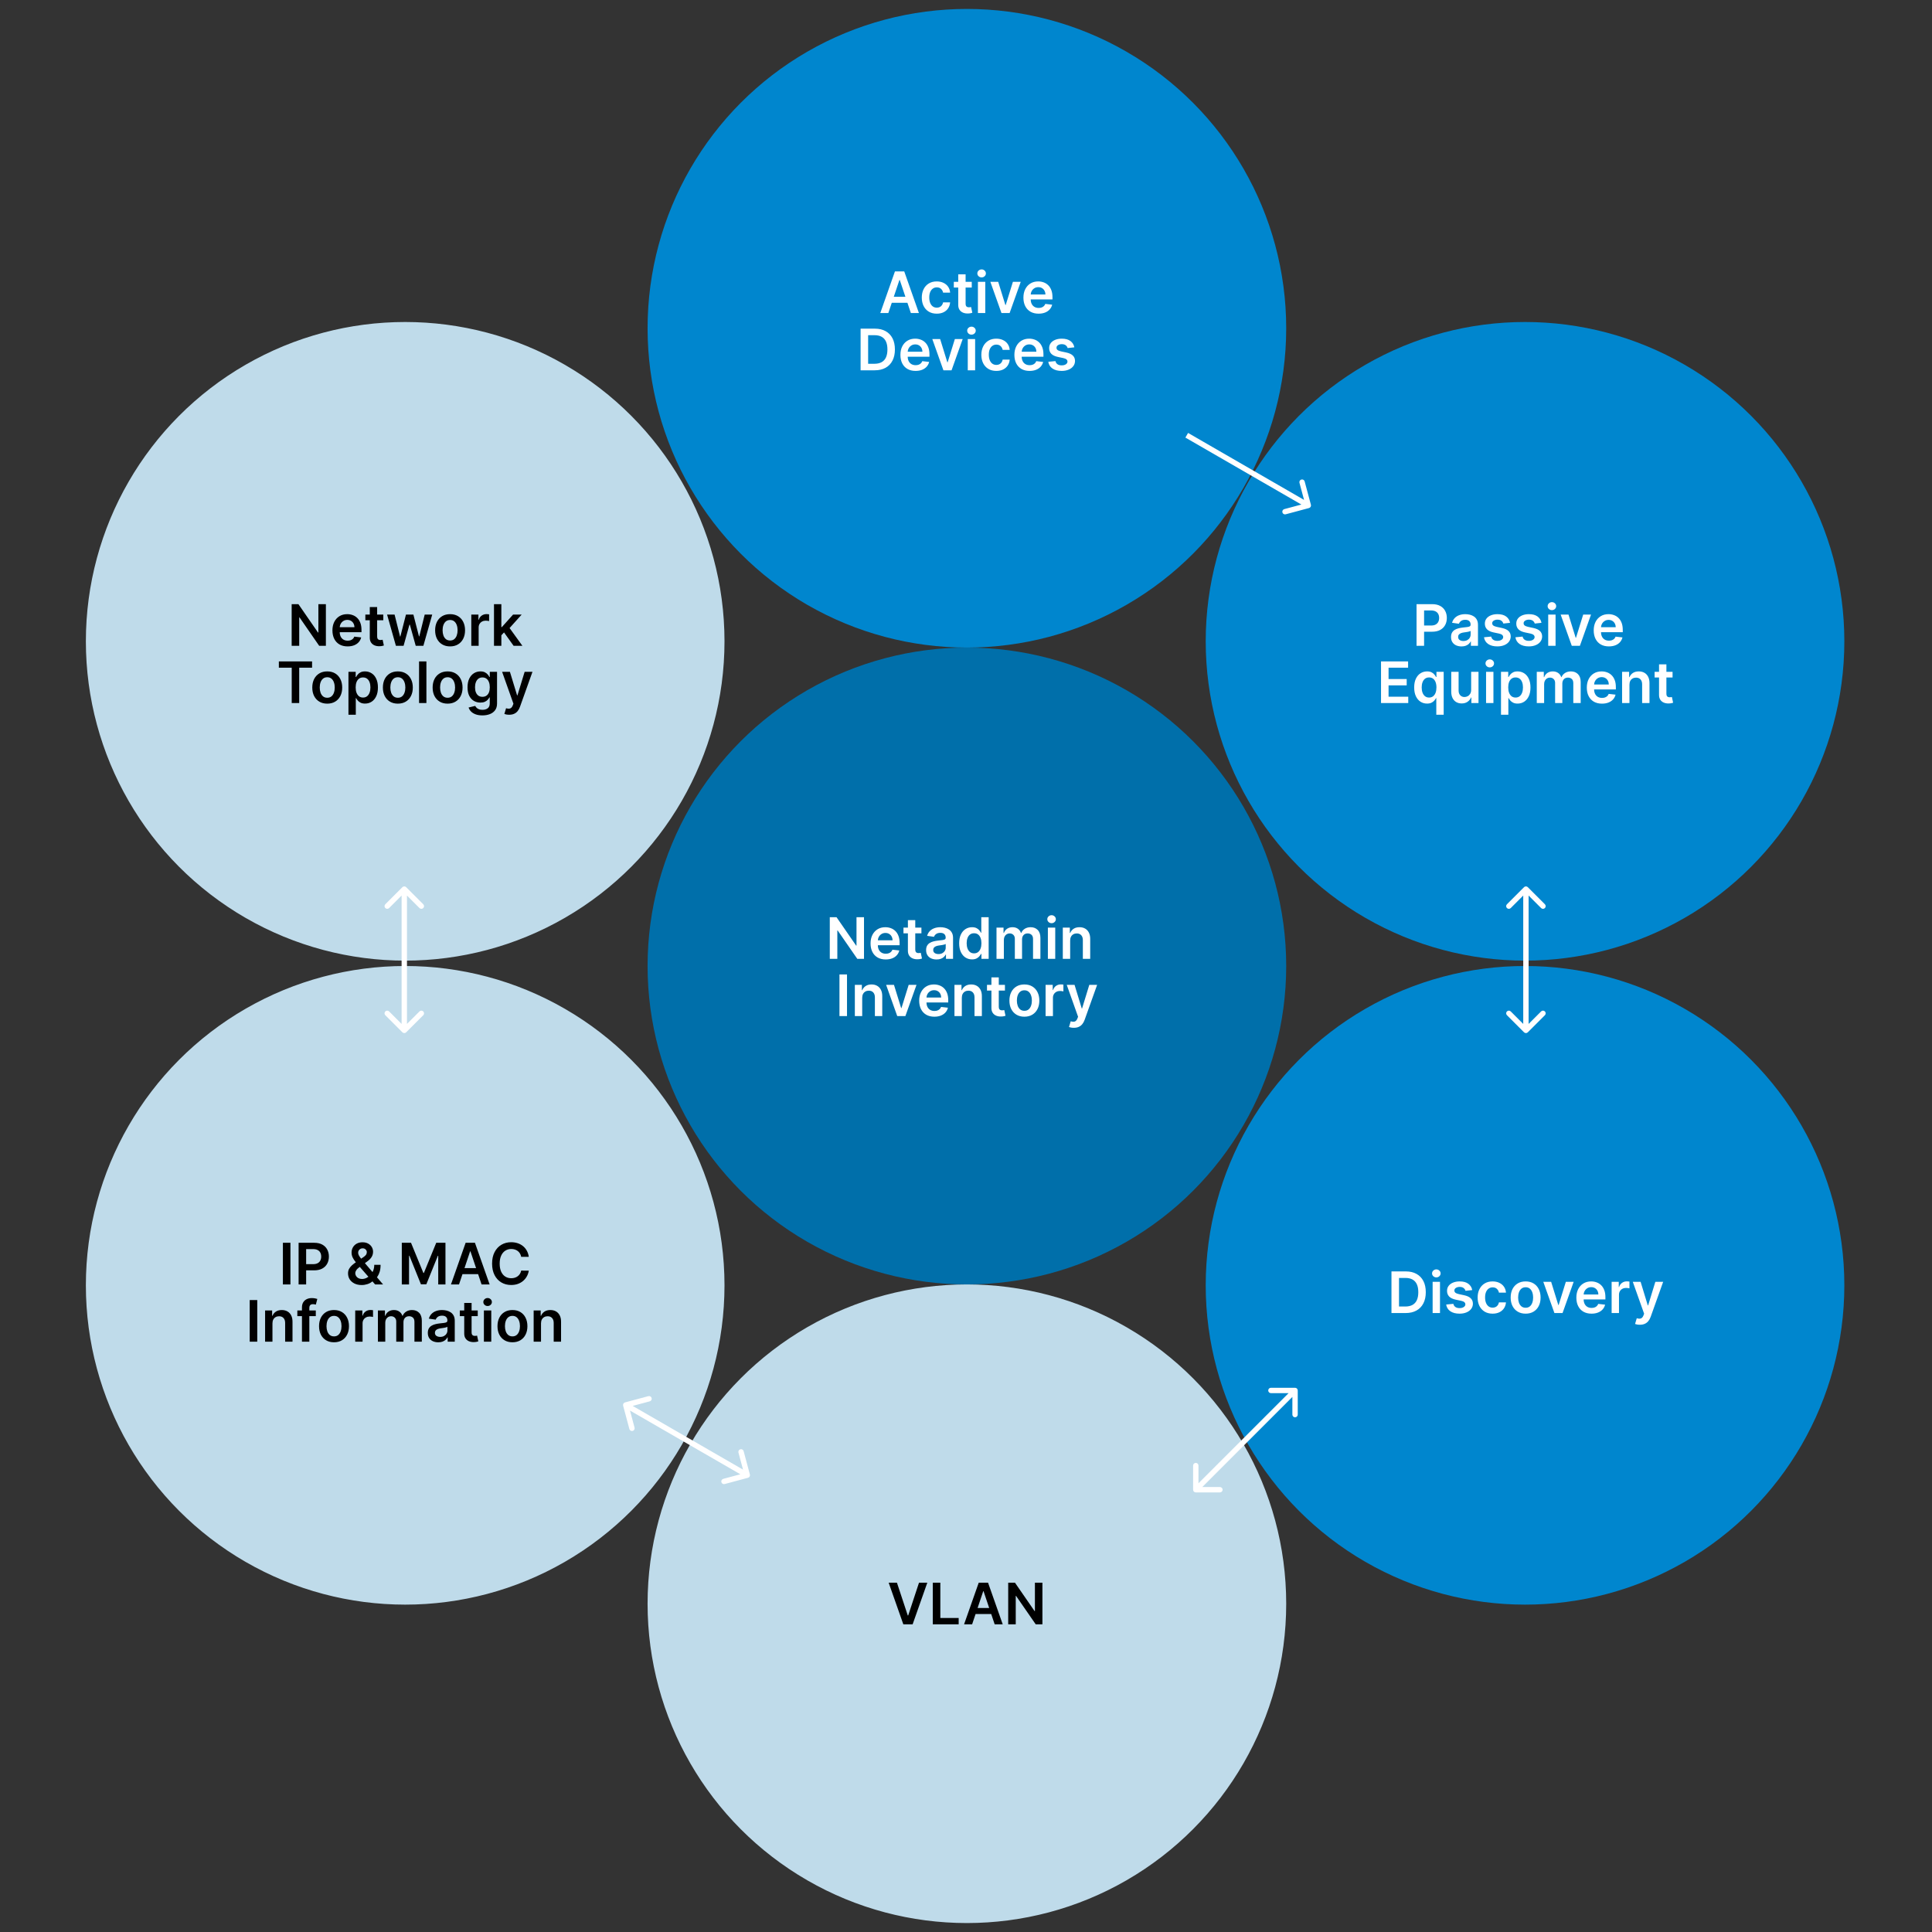 <svg width="1080" height="1080" viewBox="0 0 1080 1080" fill="none" xmlns="http://www.w3.org/2000/svg">
<rect x="0" y="0" width="1080" height="1080" fill="#333333" stroke="none"/>
<ellipse cx="540.5" cy="540" rx="178.5" ry="178" fill="#006FAA"/>
<circle cx="540.5" cy="183.5" r="178.5" fill="#0086CE"/>
<circle cx="540.5" cy="896.5" r="177" fill="#BFDBEA" stroke="#BFDBEA" stroke-width="3"/>
<circle cx="852.5" cy="718.5" r="178.5" fill="#0086CE"/>
<circle cx="226.5" cy="718.5" r="177" fill="#BFDBEA" stroke="#BFDBEA" stroke-width="3"/>
<circle cx="852.5" cy="358.5" r="178.5" fill="#0086CE"/>
<circle cx="226.5" cy="358.5" r="177" fill="#BFDBEA" stroke="#BFDBEA" stroke-width="3"/>
<path d="M496.581 175H492.081L500.274 151.727H505.479L513.683 175H509.183L502.967 156.5H502.786L496.581 175ZM496.729 165.875H509.001V169.261H496.729V165.875ZM523.649 175.341C521.907 175.341 520.411 174.958 519.161 174.193C517.918 173.428 516.96 172.371 516.286 171.023C515.619 169.667 515.286 168.106 515.286 166.341C515.286 164.568 515.626 163.004 516.308 161.648C516.99 160.284 517.952 159.223 519.195 158.466C520.445 157.701 521.922 157.318 523.626 157.318C525.043 157.318 526.297 157.58 527.388 158.102C528.486 158.617 529.361 159.348 530.013 160.295C530.664 161.235 531.036 162.333 531.126 163.591H527.195C527.036 162.75 526.657 162.049 526.058 161.489C525.467 160.92 524.676 160.636 523.683 160.636C522.842 160.636 522.104 160.864 521.467 161.318C520.831 161.765 520.335 162.409 519.979 163.25C519.63 164.091 519.456 165.098 519.456 166.273C519.456 167.462 519.63 168.485 519.979 169.341C520.327 170.189 520.816 170.845 521.445 171.307C522.081 171.761 522.827 171.989 523.683 171.989C524.289 171.989 524.831 171.875 525.308 171.648C525.793 171.413 526.198 171.076 526.524 170.636C526.85 170.197 527.073 169.663 527.195 169.034H531.126C531.028 170.269 530.664 171.364 530.036 172.318C529.407 173.265 528.551 174.008 527.467 174.545C526.384 175.076 525.111 175.341 523.649 175.341ZM543.22 157.545V160.727H533.186V157.545H543.22ZM535.663 153.364H539.777V169.75C539.777 170.303 539.86 170.727 540.027 171.023C540.201 171.311 540.429 171.508 540.709 171.614C540.989 171.72 541.3 171.773 541.641 171.773C541.898 171.773 542.133 171.754 542.345 171.716C542.565 171.678 542.732 171.644 542.845 171.614L543.538 174.83C543.319 174.905 543.004 174.989 542.595 175.08C542.194 175.17 541.701 175.223 541.118 175.239C540.088 175.269 539.16 175.114 538.334 174.773C537.508 174.424 536.853 173.886 536.368 173.159C535.891 172.432 535.656 171.523 535.663 170.432V153.364ZM546.661 175V157.545H550.774V175H546.661ZM548.729 155.068C548.077 155.068 547.517 154.852 547.047 154.42C546.577 153.981 546.342 153.455 546.342 152.841C546.342 152.22 546.577 151.693 547.047 151.261C547.517 150.822 548.077 150.602 548.729 150.602C549.388 150.602 549.948 150.822 550.411 151.261C550.88 151.693 551.115 152.22 551.115 152.841C551.115 153.455 550.88 153.981 550.411 154.42C549.948 154.852 549.388 155.068 548.729 155.068ZM570.595 157.545L564.379 175H559.834L553.618 157.545H558.004L562.016 170.511H562.197L566.22 157.545H570.595ZM580.575 175.341C578.825 175.341 577.314 174.977 576.041 174.25C574.776 173.515 573.803 172.477 573.121 171.136C572.439 169.788 572.098 168.201 572.098 166.375C572.098 164.58 572.439 163.004 573.121 161.648C573.81 160.284 574.772 159.223 576.007 158.466C577.242 157.701 578.693 157.318 580.359 157.318C581.435 157.318 582.45 157.492 583.405 157.841C584.367 158.182 585.215 158.712 585.95 159.432C586.693 160.152 587.276 161.068 587.7 162.182C588.125 163.288 588.337 164.606 588.337 166.136V167.398H574.03V164.625H584.393C584.386 163.837 584.215 163.136 583.882 162.523C583.549 161.902 583.083 161.413 582.484 161.057C581.893 160.701 581.204 160.523 580.416 160.523C579.575 160.523 578.837 160.727 578.2 161.136C577.564 161.538 577.068 162.068 576.712 162.727C576.363 163.379 576.185 164.095 576.178 164.875V167.295C576.178 168.311 576.363 169.182 576.734 169.909C577.106 170.629 577.625 171.182 578.291 171.568C578.958 171.947 579.738 172.136 580.632 172.136C581.231 172.136 581.772 172.053 582.257 171.886C582.742 171.712 583.162 171.458 583.518 171.125C583.875 170.792 584.143 170.379 584.325 169.886L588.166 170.318C587.924 171.333 587.462 172.22 586.78 172.977C586.106 173.727 585.242 174.311 584.189 174.727C583.136 175.136 581.931 175.341 580.575 175.341ZM488.963 207H481.077V183.727H489.122C491.433 183.727 493.418 184.193 495.077 185.125C496.743 186.049 498.024 187.379 498.918 189.114C499.812 190.848 500.259 192.924 500.259 195.341C500.259 197.765 499.808 199.848 498.906 201.591C498.012 203.333 496.721 204.67 495.031 205.602C493.349 206.534 491.327 207 488.963 207ZM485.293 203.352H488.759C490.38 203.352 491.732 203.057 492.815 202.466C493.899 201.867 494.713 200.977 495.259 199.795C495.804 198.606 496.077 197.121 496.077 195.341C496.077 193.561 495.804 192.083 495.259 190.909C494.713 189.727 493.906 188.845 492.838 188.261C491.777 187.67 490.459 187.375 488.884 187.375H485.293V203.352ZM511.81 207.341C510.06 207.341 508.548 206.977 507.276 206.25C506.01 205.515 505.037 204.477 504.355 203.136C503.673 201.788 503.332 200.201 503.332 198.375C503.332 196.58 503.673 195.004 504.355 193.648C505.045 192.284 506.007 191.223 507.241 190.466C508.476 189.701 509.927 189.318 511.594 189.318C512.67 189.318 513.685 189.492 514.639 189.841C515.601 190.182 516.45 190.712 517.185 191.432C517.927 192.152 518.51 193.068 518.935 194.182C519.359 195.288 519.571 196.606 519.571 198.136V199.398H505.264V196.625H515.628C515.62 195.837 515.45 195.136 515.116 194.523C514.783 193.902 514.317 193.413 513.719 193.057C513.128 192.701 512.438 192.523 511.651 192.523C510.81 192.523 510.071 192.727 509.435 193.136C508.798 193.538 508.302 194.068 507.946 194.727C507.598 195.379 507.42 196.095 507.412 196.875V199.295C507.412 200.311 507.598 201.182 507.969 201.909C508.34 202.629 508.859 203.182 509.526 203.568C510.192 203.947 510.973 204.136 511.866 204.136C512.465 204.136 513.007 204.053 513.491 203.886C513.976 203.712 514.397 203.458 514.753 203.125C515.109 202.792 515.378 202.379 515.56 201.886L519.401 202.318C519.158 203.333 518.696 204.22 518.014 204.977C517.34 205.727 516.476 206.311 515.423 206.727C514.37 207.136 513.166 207.341 511.81 207.341ZM538.142 189.545L531.926 207H527.381L521.165 189.545H525.551L529.562 202.511H529.744L533.767 189.545H538.142ZM540.989 207V189.545H545.102V207H540.989ZM543.057 187.068C542.405 187.068 541.845 186.852 541.375 186.42C540.905 185.981 540.67 185.455 540.67 184.841C540.67 184.22 540.905 183.693 541.375 183.261C541.845 182.822 542.405 182.602 543.057 182.602C543.716 182.602 544.277 182.822 544.739 183.261C545.208 183.693 545.443 184.22 545.443 184.841C545.443 185.455 545.208 185.981 544.739 186.42C544.277 186.852 543.716 187.068 543.057 187.068ZM556.946 207.341C555.204 207.341 553.707 206.958 552.457 206.193C551.215 205.428 550.257 204.371 549.582 203.023C548.916 201.667 548.582 200.106 548.582 198.341C548.582 196.568 548.923 195.004 549.605 193.648C550.287 192.284 551.249 191.223 552.491 190.466C553.741 189.701 555.219 189.318 556.923 189.318C558.34 189.318 559.594 189.58 560.685 190.102C561.783 190.617 562.658 191.348 563.31 192.295C563.961 193.235 564.332 194.333 564.423 195.591H560.491C560.332 194.75 559.954 194.049 559.355 193.489C558.764 192.92 557.973 192.636 556.98 192.636C556.139 192.636 555.401 192.864 554.764 193.318C554.128 193.765 553.632 194.409 553.276 195.25C552.927 196.091 552.753 197.098 552.753 198.273C552.753 199.462 552.927 200.485 553.276 201.341C553.624 202.189 554.113 202.845 554.741 203.307C555.378 203.761 556.124 203.989 556.98 203.989C557.586 203.989 558.128 203.875 558.605 203.648C559.09 203.413 559.495 203.076 559.821 202.636C560.147 202.197 560.37 201.663 560.491 201.034H564.423C564.325 202.269 563.961 203.364 563.332 204.318C562.704 205.265 561.848 206.008 560.764 206.545C559.681 207.076 558.408 207.341 556.946 207.341ZM575.528 207.341C573.778 207.341 572.267 206.977 570.994 206.25C569.729 205.515 568.756 204.477 568.074 203.136C567.392 201.788 567.051 200.201 567.051 198.375C567.051 196.58 567.392 195.004 568.074 193.648C568.763 192.284 569.725 191.223 570.96 190.466C572.195 189.701 573.646 189.318 575.312 189.318C576.388 189.318 577.403 189.492 578.358 189.841C579.32 190.182 580.169 190.712 580.903 191.432C581.646 192.152 582.229 193.068 582.653 194.182C583.078 195.288 583.29 196.606 583.29 198.136V199.398H568.983V196.625H579.347C579.339 195.837 579.169 195.136 578.835 194.523C578.502 193.902 578.036 193.413 577.438 193.057C576.847 192.701 576.157 192.523 575.369 192.523C574.528 192.523 573.79 192.727 573.153 193.136C572.517 193.538 572.021 194.068 571.665 194.727C571.316 195.379 571.138 196.095 571.131 196.875V199.295C571.131 200.311 571.316 201.182 571.688 201.909C572.059 202.629 572.578 203.182 573.244 203.568C573.911 203.947 574.691 204.136 575.585 204.136C576.184 204.136 576.725 204.053 577.21 203.886C577.695 203.712 578.116 203.458 578.472 203.125C578.828 202.792 579.097 202.379 579.278 201.886L583.119 202.318C582.877 203.333 582.415 204.22 581.733 204.977C581.059 205.727 580.195 206.311 579.142 206.727C578.089 207.136 576.884 207.341 575.528 207.341ZM600.565 194.159L596.815 194.568C596.709 194.189 596.524 193.833 596.259 193.5C596.001 193.167 595.652 192.898 595.213 192.693C594.774 192.489 594.236 192.386 593.599 192.386C592.743 192.386 592.024 192.572 591.44 192.943C590.865 193.314 590.58 193.795 590.588 194.386C590.58 194.894 590.766 195.307 591.145 195.625C591.531 195.943 592.168 196.205 593.054 196.409L596.031 197.045C597.683 197.402 598.91 197.966 599.713 198.739C600.524 199.511 600.933 200.523 600.94 201.773C600.933 202.871 600.611 203.841 599.974 204.682C599.346 205.515 598.471 206.167 597.349 206.636C596.228 207.106 594.94 207.341 593.486 207.341C591.349 207.341 589.63 206.894 588.327 206C587.024 205.098 586.247 203.845 585.997 202.239L590.009 201.852C590.19 202.64 590.577 203.235 591.168 203.636C591.759 204.038 592.527 204.239 593.474 204.239C594.452 204.239 595.236 204.038 595.827 203.636C596.425 203.235 596.724 202.739 596.724 202.148C596.724 201.648 596.531 201.235 596.145 200.909C595.766 200.583 595.175 200.333 594.372 200.159L591.395 199.534C589.721 199.186 588.482 198.598 587.679 197.773C586.876 196.939 586.478 195.886 586.486 194.614C586.478 193.538 586.77 192.606 587.361 191.818C587.959 191.023 588.789 190.409 589.849 189.977C590.918 189.538 592.149 189.318 593.543 189.318C595.588 189.318 597.198 189.754 598.372 190.625C599.554 191.496 600.285 192.674 600.565 194.159Z" fill="white"/>
<path d="M791.858 361V337.727H800.585C802.373 337.727 803.873 338.061 805.085 338.727C806.305 339.394 807.225 340.311 807.847 341.477C808.475 342.636 808.79 343.955 808.79 345.432C808.79 346.924 808.475 348.25 807.847 349.409C807.218 350.568 806.29 351.481 805.062 352.148C803.835 352.807 802.324 353.136 800.528 353.136H794.744V349.67H799.96C801.006 349.67 801.862 349.489 802.528 349.125C803.195 348.761 803.688 348.261 804.006 347.625C804.331 346.989 804.494 346.258 804.494 345.432C804.494 344.606 804.331 343.879 804.006 343.25C803.688 342.621 803.191 342.133 802.517 341.784C801.85 341.428 800.991 341.25 799.938 341.25H796.074V361H791.858ZM816.98 361.352C815.874 361.352 814.878 361.155 813.991 360.761C813.113 360.36 812.416 359.769 811.901 358.989C811.393 358.208 811.139 357.246 811.139 356.102C811.139 355.117 811.321 354.303 811.685 353.659C812.048 353.015 812.545 352.5 813.173 352.114C813.802 351.727 814.51 351.436 815.298 351.239C816.094 351.034 816.916 350.886 817.764 350.795C818.787 350.689 819.616 350.595 820.253 350.511C820.889 350.42 821.351 350.284 821.639 350.102C821.935 349.913 822.082 349.621 822.082 349.227V349.159C822.082 348.303 821.829 347.64 821.321 347.17C820.813 346.701 820.082 346.466 819.128 346.466C818.12 346.466 817.321 346.686 816.73 347.125C816.147 347.564 815.753 348.083 815.548 348.682L811.707 348.136C812.01 347.076 812.51 346.189 813.207 345.477C813.904 344.758 814.757 344.22 815.764 343.864C816.772 343.5 817.885 343.318 819.105 343.318C819.946 343.318 820.783 343.417 821.616 343.614C822.45 343.811 823.211 344.136 823.901 344.591C824.59 345.038 825.143 345.648 825.56 346.42C825.984 347.193 826.196 348.159 826.196 349.318V361H822.241V358.602H822.105C821.855 359.087 821.503 359.542 821.048 359.966C820.601 360.383 820.037 360.72 819.355 360.977C818.681 361.227 817.889 361.352 816.98 361.352ZM818.048 358.33C818.874 358.33 819.59 358.167 820.196 357.841C820.802 357.508 821.268 357.068 821.594 356.523C821.927 355.977 822.094 355.383 822.094 354.739V352.682C821.965 352.788 821.745 352.886 821.435 352.977C821.132 353.068 820.791 353.148 820.412 353.216C820.033 353.284 819.658 353.345 819.287 353.398C818.916 353.451 818.594 353.496 818.321 353.534C817.707 353.617 817.158 353.754 816.673 353.943C816.188 354.133 815.806 354.398 815.526 354.739C815.245 355.072 815.105 355.504 815.105 356.034C815.105 356.792 815.382 357.364 815.935 357.75C816.488 358.136 817.192 358.33 818.048 358.33ZM844.128 348.159L840.378 348.568C840.272 348.189 840.086 347.833 839.821 347.5C839.563 347.167 839.215 346.898 838.776 346.693C838.336 346.489 837.798 346.386 837.162 346.386C836.306 346.386 835.586 346.572 835.003 346.943C834.427 347.314 834.143 347.795 834.151 348.386C834.143 348.894 834.329 349.307 834.707 349.625C835.094 349.943 835.73 350.205 836.616 350.409L839.594 351.045C841.245 351.402 842.473 351.966 843.276 352.739C844.086 353.511 844.495 354.523 844.503 355.773C844.495 356.871 844.173 357.841 843.537 358.682C842.908 359.515 842.033 360.167 840.912 360.636C839.791 361.106 838.503 361.341 837.048 361.341C834.912 361.341 833.192 360.894 831.889 360C830.586 359.098 829.81 357.845 829.56 356.239L833.571 355.852C833.753 356.64 834.139 357.235 834.73 357.636C835.321 358.038 836.09 358.239 837.037 358.239C838.014 358.239 838.798 358.038 839.389 357.636C839.988 357.235 840.287 356.739 840.287 356.148C840.287 355.648 840.094 355.235 839.707 354.909C839.329 354.583 838.738 354.333 837.935 354.159L834.957 353.534C833.283 353.186 832.045 352.598 831.241 351.773C830.438 350.939 830.041 349.886 830.048 348.614C830.041 347.538 830.332 346.606 830.923 345.818C831.522 345.023 832.351 344.409 833.412 343.977C834.48 343.538 835.711 343.318 837.105 343.318C839.151 343.318 840.76 343.754 841.935 344.625C843.116 345.496 843.848 346.674 844.128 348.159ZM861.69 348.159L857.94 348.568C857.834 348.189 857.649 347.833 857.384 347.5C857.126 347.167 856.777 346.898 856.338 346.693C855.899 346.489 855.361 346.386 854.724 346.386C853.868 346.386 853.149 346.572 852.565 346.943C851.99 347.314 851.705 347.795 851.713 348.386C851.705 348.894 851.891 349.307 852.27 349.625C852.656 349.943 853.293 350.205 854.179 350.409L857.156 351.045C858.808 351.402 860.035 351.966 860.838 352.739C861.649 353.511 862.058 354.523 862.065 355.773C862.058 356.871 861.736 357.841 861.099 358.682C860.471 359.515 859.596 360.167 858.474 360.636C857.353 361.106 856.065 361.341 854.611 361.341C852.474 361.341 850.755 360.894 849.452 360C848.149 359.098 847.372 357.845 847.122 356.239L851.134 355.852C851.315 356.64 851.702 357.235 852.293 357.636C852.884 358.038 853.652 358.239 854.599 358.239C855.577 358.239 856.361 358.038 856.952 357.636C857.55 357.235 857.849 356.739 857.849 356.148C857.849 355.648 857.656 355.235 857.27 354.909C856.891 354.583 856.3 354.333 855.497 354.159L852.52 353.534C850.846 353.186 849.607 352.598 848.804 351.773C848.001 350.939 847.603 349.886 847.611 348.614C847.603 347.538 847.895 346.606 848.486 345.818C849.084 345.023 849.914 344.409 850.974 343.977C852.043 343.538 853.274 343.318 854.668 343.318C856.713 343.318 858.323 343.754 859.497 344.625C860.679 345.496 861.41 346.674 861.69 348.159ZM865.457 361V343.545H869.571V361H865.457ZM867.526 341.068C866.874 341.068 866.313 340.852 865.844 340.42C865.374 339.981 865.139 339.455 865.139 338.841C865.139 338.22 865.374 337.693 865.844 337.261C866.313 336.822 866.874 336.602 867.526 336.602C868.185 336.602 868.745 336.822 869.207 337.261C869.677 337.693 869.912 338.22 869.912 338.841C869.912 339.455 869.677 339.981 869.207 340.42C868.745 340.852 868.185 341.068 867.526 341.068ZM889.392 343.545L883.176 361H878.631L872.415 343.545H876.801L880.812 356.511H880.994L885.017 343.545H889.392ZM899.372 361.341C897.622 361.341 896.111 360.977 894.838 360.25C893.573 359.515 892.599 358.477 891.918 357.136C891.236 355.788 890.895 354.201 890.895 352.375C890.895 350.58 891.236 349.004 891.918 347.648C892.607 346.284 893.569 345.223 894.804 344.466C896.039 343.701 897.49 343.318 899.156 343.318C900.232 343.318 901.247 343.492 902.202 343.841C903.164 344.182 904.012 344.712 904.747 345.432C905.49 346.152 906.073 347.068 906.497 348.182C906.921 349.288 907.134 350.606 907.134 352.136V353.398H892.827V350.625H903.19C903.183 349.837 903.012 349.136 902.679 348.523C902.346 347.902 901.88 347.413 901.281 347.057C900.69 346.701 900.001 346.523 899.213 346.523C898.372 346.523 897.634 346.727 896.997 347.136C896.361 347.538 895.865 348.068 895.509 348.727C895.16 349.379 894.982 350.095 894.974 350.875V353.295C894.974 354.311 895.16 355.182 895.531 355.909C895.902 356.629 896.421 357.182 897.088 357.568C897.755 357.947 898.535 358.136 899.429 358.136C900.027 358.136 900.569 358.053 901.054 357.886C901.539 357.712 901.959 357.458 902.315 357.125C902.671 356.792 902.94 356.379 903.122 355.886L906.963 356.318C906.721 357.333 906.259 358.22 905.577 358.977C904.902 359.727 904.039 360.311 902.986 360.727C901.933 361.136 900.728 361.341 899.372 361.341ZM771.999 393V369.727H787.135V373.261H776.214V379.58H786.351V383.114H776.214V389.466H787.226V393H771.999ZM802.902 399.545V390.25H802.732C802.519 390.674 802.213 391.125 801.811 391.602C801.41 392.072 800.879 392.473 800.22 392.807C799.561 393.14 798.732 393.307 797.732 393.307C796.36 393.307 795.133 392.955 794.05 392.25C792.966 391.545 792.11 390.523 791.482 389.182C790.853 387.841 790.538 386.212 790.538 384.295C790.538 382.356 790.857 380.72 791.493 379.386C792.137 378.045 793.004 377.034 794.095 376.352C795.186 375.663 796.402 375.318 797.743 375.318C798.766 375.318 799.607 375.492 800.266 375.841C800.925 376.182 801.447 376.595 801.834 377.08C802.22 377.557 802.519 378.008 802.732 378.432H802.982V375.545H807.027V399.545H802.902ZM798.879 389.932C799.75 389.932 800.493 389.697 801.107 389.227C801.72 388.75 802.186 388.087 802.504 387.239C802.822 386.39 802.982 385.402 802.982 384.273C802.982 383.144 802.822 382.163 802.504 381.33C802.194 380.496 801.732 379.848 801.118 379.386C800.512 378.924 799.766 378.693 798.879 378.693C797.963 378.693 797.197 378.932 796.584 379.409C795.97 379.886 795.508 380.545 795.197 381.386C794.887 382.227 794.732 383.189 794.732 384.273C794.732 385.364 794.887 386.337 795.197 387.193C795.516 388.042 795.982 388.712 796.595 389.205C797.216 389.689 797.978 389.932 798.879 389.932ZM822.379 385.659V375.545H826.493V393H822.504V389.898H822.322C821.929 390.875 821.281 391.674 820.379 392.295C819.485 392.917 818.383 393.227 817.072 393.227C815.929 393.227 814.917 392.973 814.038 392.466C813.167 391.951 812.485 391.205 811.993 390.227C811.5 389.242 811.254 388.053 811.254 386.659V375.545H815.368V386.023C815.368 387.129 815.671 388.008 816.277 388.659C816.883 389.311 817.679 389.636 818.663 389.636C819.269 389.636 819.857 389.489 820.425 389.193C820.993 388.898 821.459 388.458 821.822 387.875C822.194 387.284 822.379 386.545 822.379 385.659ZM830.723 393V375.545H834.837V393H830.723ZM832.791 373.068C832.14 373.068 831.579 372.852 831.109 372.42C830.64 371.981 830.405 371.455 830.405 370.841C830.405 370.22 830.64 369.693 831.109 369.261C831.579 368.822 832.14 368.602 832.791 368.602C833.45 368.602 834.011 368.822 834.473 369.261C834.943 369.693 835.178 370.22 835.178 370.841C835.178 371.455 834.943 371.981 834.473 372.42C834.011 372.852 833.45 373.068 832.791 373.068ZM839.067 399.545V375.545H843.112V378.432H843.351C843.563 378.008 843.862 377.557 844.249 377.08C844.635 376.595 845.158 376.182 845.817 375.841C846.476 375.492 847.317 375.318 848.339 375.318C849.688 375.318 850.904 375.663 851.987 376.352C853.078 377.034 853.942 378.045 854.578 379.386C855.222 380.72 855.544 382.356 855.544 384.295C855.544 386.212 855.23 387.841 854.601 389.182C853.972 390.523 853.116 391.545 852.033 392.25C850.949 392.955 849.722 393.307 848.351 393.307C847.351 393.307 846.521 393.14 845.862 392.807C845.203 392.473 844.673 392.072 844.271 391.602C843.877 391.125 843.571 390.674 843.351 390.25H843.18V399.545H839.067ZM843.101 384.273C843.101 385.402 843.26 386.39 843.578 387.239C843.904 388.087 844.37 388.75 844.976 389.227C845.589 389.697 846.332 389.932 847.203 389.932C848.112 389.932 848.874 389.689 849.487 389.205C850.101 388.712 850.563 388.042 850.874 387.193C851.192 386.337 851.351 385.364 851.351 384.273C851.351 383.189 851.196 382.227 850.885 381.386C850.574 380.545 850.112 379.886 849.499 379.409C848.885 378.932 848.12 378.693 847.203 378.693C846.324 378.693 845.578 378.924 844.964 379.386C844.351 379.848 843.885 380.496 843.567 381.33C843.256 382.163 843.101 383.144 843.101 384.273ZM859.067 393V375.545H862.999V378.511H863.203C863.567 377.511 864.169 376.731 865.01 376.17C865.851 375.602 866.855 375.318 868.021 375.318C869.203 375.318 870.199 375.606 871.01 376.182C871.828 376.75 872.404 377.527 872.737 378.511H872.919C873.305 377.542 873.957 376.769 874.874 376.193C875.798 375.61 876.893 375.318 878.158 375.318C879.764 375.318 881.074 375.826 882.089 376.841C883.105 377.856 883.612 379.337 883.612 381.284V393H879.487V381.92C879.487 380.837 879.199 380.045 878.624 379.545C878.048 379.038 877.343 378.784 876.51 378.784C875.518 378.784 874.741 379.095 874.18 379.716C873.627 380.33 873.351 381.129 873.351 382.114V393H869.317V381.75C869.317 380.848 869.044 380.129 868.499 379.591C867.961 379.053 867.256 378.784 866.385 378.784C865.794 378.784 865.256 378.936 864.771 379.239C864.286 379.534 863.9 379.955 863.612 380.5C863.324 381.038 863.18 381.667 863.18 382.386V393H859.067ZM895.513 393.341C893.763 393.341 892.251 392.977 890.979 392.25C889.714 391.515 888.74 390.477 888.058 389.136C887.376 387.788 887.036 386.201 887.036 384.375C887.036 382.58 887.376 381.004 888.058 379.648C888.748 378.284 889.71 377.223 890.945 376.466C892.179 375.701 893.63 375.318 895.297 375.318C896.373 375.318 897.388 375.492 898.342 375.841C899.304 376.182 900.153 376.712 900.888 377.432C901.63 378.152 902.214 379.068 902.638 380.182C903.062 381.288 903.274 382.606 903.274 384.136V385.398H888.967V382.625H899.331C899.323 381.837 899.153 381.136 898.82 380.523C898.486 379.902 898.02 379.413 897.422 379.057C896.831 378.701 896.142 378.523 895.354 378.523C894.513 378.523 893.774 378.727 893.138 379.136C892.501 379.538 892.005 380.068 891.649 380.727C891.301 381.379 891.123 382.095 891.115 382.875V385.295C891.115 386.311 891.301 387.182 891.672 387.909C892.043 388.629 892.562 389.182 893.229 389.568C893.895 389.947 894.676 390.136 895.57 390.136C896.168 390.136 896.71 390.053 897.195 389.886C897.679 389.712 898.1 389.458 898.456 389.125C898.812 388.792 899.081 388.379 899.263 387.886L903.104 388.318C902.861 389.333 902.399 390.22 901.717 390.977C901.043 391.727 900.179 392.311 899.126 392.727C898.073 393.136 896.869 393.341 895.513 393.341ZM910.868 382.773V393H906.754V375.545H910.686V378.511H910.891C911.292 377.534 911.932 376.758 912.811 376.182C913.697 375.606 914.792 375.318 916.095 375.318C917.3 375.318 918.349 375.576 919.243 376.091C920.144 376.606 920.841 377.352 921.334 378.33C921.834 379.307 922.08 380.492 922.072 381.886V393H917.959V382.523C917.959 381.356 917.656 380.443 917.05 379.784C916.451 379.125 915.622 378.795 914.561 378.795C913.841 378.795 913.201 378.955 912.641 379.273C912.088 379.583 911.652 380.034 911.334 380.625C911.023 381.216 910.868 381.932 910.868 382.773ZM934.97 375.545V378.727H924.936V375.545H934.97ZM927.413 371.364H931.527V387.75C931.527 388.303 931.61 388.727 931.777 389.023C931.951 389.311 932.179 389.508 932.459 389.614C932.739 389.72 933.05 389.773 933.391 389.773C933.648 389.773 933.883 389.754 934.095 389.716C934.315 389.678 934.482 389.644 934.595 389.614L935.288 392.83C935.069 392.905 934.754 392.989 934.345 393.08C933.944 393.17 933.451 393.223 932.868 393.239C931.838 393.269 930.91 393.114 930.084 392.773C929.258 392.424 928.603 391.886 928.118 391.159C927.641 390.432 927.406 389.523 927.413 388.432V371.364Z" fill="white"/>
<path d="M785.729 734H777.842V710.727H785.888C788.198 710.727 790.183 711.193 791.842 712.125C793.509 713.049 794.789 714.379 795.683 716.114C796.577 717.848 797.024 719.924 797.024 722.341C797.024 724.765 796.573 726.848 795.672 728.591C794.778 730.333 793.486 731.67 791.797 732.602C790.115 733.534 788.092 734 785.729 734ZM782.058 730.352H785.524C787.145 730.352 788.498 730.057 789.581 729.466C790.664 728.867 791.479 727.977 792.024 726.795C792.57 725.606 792.842 724.121 792.842 722.341C792.842 720.561 792.57 719.083 792.024 717.909C791.479 716.727 790.672 715.845 789.604 715.261C788.543 714.67 787.225 714.375 785.649 714.375H782.058V730.352ZM800.848 734V716.545H804.962V734H800.848ZM802.916 714.068C802.265 714.068 801.704 713.852 801.234 713.42C800.765 712.981 800.53 712.455 800.53 711.841C800.53 711.22 800.765 710.693 801.234 710.261C801.704 709.822 802.265 709.602 802.916 709.602C803.575 709.602 804.136 709.822 804.598 710.261C805.068 710.693 805.303 711.22 805.303 711.841C805.303 712.455 805.068 712.981 804.598 713.42C804.136 713.852 803.575 714.068 802.916 714.068ZM822.987 721.159L819.237 721.568C819.131 721.189 818.946 720.833 818.68 720.5C818.423 720.167 818.074 719.898 817.635 719.693C817.196 719.489 816.658 719.386 816.021 719.386C815.165 719.386 814.446 719.572 813.862 719.943C813.286 720.314 813.002 720.795 813.01 721.386C813.002 721.894 813.188 722.307 813.567 722.625C813.953 722.943 814.589 723.205 815.476 723.409L818.453 724.045C820.105 724.402 821.332 724.966 822.135 725.739C822.946 726.511 823.355 727.523 823.362 728.773C823.355 729.871 823.033 730.841 822.396 731.682C821.768 732.515 820.893 733.167 819.771 733.636C818.65 734.106 817.362 734.341 815.908 734.341C813.771 734.341 812.052 733.894 810.749 733C809.446 732.098 808.669 730.845 808.419 729.239L812.43 728.852C812.612 729.64 812.999 730.235 813.589 730.636C814.18 731.038 814.949 731.239 815.896 731.239C816.874 731.239 817.658 731.038 818.249 730.636C818.847 730.235 819.146 729.739 819.146 729.148C819.146 728.648 818.953 728.235 818.567 727.909C818.188 727.583 817.597 727.333 816.794 727.159L813.817 726.534C812.143 726.186 810.904 725.598 810.101 724.773C809.298 723.939 808.9 722.886 808.908 721.614C808.9 720.538 809.192 719.606 809.783 718.818C810.381 718.023 811.211 717.409 812.271 716.977C813.339 716.538 814.571 716.318 815.964 716.318C818.01 716.318 819.62 716.754 820.794 717.625C821.976 718.496 822.707 719.674 822.987 721.159ZM834.368 734.341C832.625 734.341 831.129 733.958 829.879 733.193C828.637 732.428 827.679 731.371 827.004 730.023C826.338 728.667 826.004 727.106 826.004 725.341C826.004 723.568 826.345 722.004 827.027 720.648C827.709 719.284 828.671 718.223 829.913 717.466C831.163 716.701 832.641 716.318 834.345 716.318C835.762 716.318 837.016 716.58 838.107 717.102C839.205 717.617 840.08 718.348 840.732 719.295C841.383 720.235 841.754 721.333 841.845 722.591H837.913C837.754 721.75 837.375 721.049 836.777 720.489C836.186 719.92 835.394 719.636 834.402 719.636C833.561 719.636 832.822 719.864 832.186 720.318C831.55 720.765 831.054 721.409 830.697 722.25C830.349 723.091 830.175 724.098 830.175 725.273C830.175 726.462 830.349 727.485 830.697 728.341C831.046 729.189 831.535 729.845 832.163 730.307C832.8 730.761 833.546 730.989 834.402 730.989C835.008 730.989 835.55 730.875 836.027 730.648C836.512 730.413 836.917 730.076 837.243 729.636C837.569 729.197 837.792 728.663 837.913 728.034H841.845C841.747 729.269 841.383 730.364 840.754 731.318C840.125 732.265 839.269 733.008 838.186 733.545C837.103 734.076 835.83 734.341 834.368 734.341ZM852.837 734.341C851.132 734.341 849.655 733.966 848.405 733.216C847.155 732.466 846.185 731.417 845.496 730.068C844.814 728.72 844.473 727.144 844.473 725.341C844.473 723.538 844.814 721.958 845.496 720.602C846.185 719.246 847.155 718.193 848.405 717.443C849.655 716.693 851.132 716.318 852.837 716.318C854.541 716.318 856.018 716.693 857.268 717.443C858.518 718.193 859.484 719.246 860.166 720.602C860.856 721.958 861.2 723.538 861.2 725.341C861.2 727.144 860.856 728.72 860.166 730.068C859.484 731.417 858.518 732.466 857.268 733.216C856.018 733.966 854.541 734.341 852.837 734.341ZM852.859 731.045C853.784 731.045 854.556 730.792 855.178 730.284C855.799 729.769 856.261 729.08 856.564 728.216C856.875 727.352 857.03 726.39 857.03 725.33C857.03 724.261 856.875 723.295 856.564 722.432C856.261 721.561 855.799 720.867 855.178 720.352C854.556 719.837 853.784 719.58 852.859 719.58C851.912 719.58 851.125 719.837 850.496 720.352C849.875 720.867 849.409 721.561 849.098 722.432C848.795 723.295 848.643 724.261 848.643 725.33C848.643 726.39 848.795 727.352 849.098 728.216C849.409 729.08 849.875 729.769 850.496 730.284C851.125 730.792 851.912 731.045 852.859 731.045ZM879.689 716.545L873.473 734H868.928L862.712 716.545H867.098L871.109 729.511H871.291L875.314 716.545H879.689ZM889.669 734.341C887.919 734.341 886.408 733.977 885.135 733.25C883.87 732.515 882.896 731.477 882.214 730.136C881.533 728.788 881.192 727.201 881.192 725.375C881.192 723.58 881.533 722.004 882.214 720.648C882.904 719.284 883.866 718.223 885.101 717.466C886.336 716.701 887.786 716.318 889.453 716.318C890.529 716.318 891.544 716.492 892.499 716.841C893.461 717.182 894.309 717.712 895.044 718.432C895.786 719.152 896.37 720.068 896.794 721.182C897.218 722.288 897.43 723.606 897.43 725.136V726.398H883.124V723.625H893.487C893.48 722.837 893.309 722.136 892.976 721.523C892.643 720.902 892.177 720.413 891.578 720.057C890.987 719.701 890.298 719.523 889.51 719.523C888.669 719.523 887.93 719.727 887.294 720.136C886.658 720.538 886.161 721.068 885.805 721.727C885.457 722.379 885.279 723.095 885.271 723.875V726.295C885.271 727.311 885.457 728.182 885.828 728.909C886.199 729.629 886.718 730.182 887.385 730.568C888.052 730.947 888.832 731.136 889.726 731.136C890.324 731.136 890.866 731.053 891.351 730.886C891.836 730.712 892.256 730.458 892.612 730.125C892.968 729.792 893.237 729.379 893.419 728.886L897.26 729.318C897.018 730.333 896.555 731.22 895.874 731.977C895.199 732.727 894.336 733.311 893.283 733.727C892.23 734.136 891.025 734.341 889.669 734.341ZM900.911 734V716.545H904.899V719.455H905.081C905.399 718.447 905.945 717.67 906.717 717.125C907.498 716.572 908.388 716.295 909.388 716.295C909.615 716.295 909.869 716.307 910.149 716.33C910.437 716.345 910.676 716.371 910.865 716.409V720.193C910.691 720.133 910.414 720.08 910.036 720.034C909.664 719.981 909.304 719.955 908.956 719.955C908.206 719.955 907.532 720.117 906.933 720.443C906.342 720.761 905.876 721.205 905.536 721.773C905.195 722.341 905.024 722.996 905.024 723.739V734H900.911ZM916.686 740.545C916.125 740.545 915.607 740.5 915.129 740.409C914.66 740.326 914.285 740.227 914.004 740.114L914.959 736.909C915.557 737.083 916.091 737.167 916.561 737.159C917.031 737.152 917.444 737.004 917.8 736.716C918.163 736.436 918.47 735.966 918.72 735.307L919.072 734.364L912.743 716.545H917.107L921.129 729.727H921.311L925.345 716.545H929.72L922.732 736.114C922.406 737.038 921.974 737.83 921.436 738.489C920.898 739.155 920.239 739.663 919.459 740.011C918.686 740.367 917.762 740.545 916.686 740.545Z" fill="white"/>
<path d="M501.393 884.727L507.45 903.045H507.689L513.734 884.727H518.371L510.166 908H504.962L496.768 884.727H501.393ZM521.436 908V884.727H525.652V904.466H535.902V908H521.436ZM543.425 908H538.925L547.118 884.727H552.322L560.527 908H556.027L549.811 889.5H549.629L543.425 908ZM543.572 898.875H555.845V902.261H543.572V898.875ZM582.717 884.727V908H578.967L568.001 892.148H567.808V908H563.592V884.727H567.365L578.32 900.591H578.524V884.727H582.717Z" fill="black"/>
<path d="M162.355 694.727V718H158.139V694.727H162.355ZM166.92 718V694.727H175.648C177.436 694.727 178.936 695.061 180.148 695.727C181.367 696.394 182.288 697.311 182.909 698.477C183.538 699.636 183.852 700.955 183.852 702.432C183.852 703.924 183.538 705.25 182.909 706.409C182.28 707.568 181.352 708.481 180.125 709.148C178.898 709.807 177.386 710.136 175.591 710.136H169.807V706.67H175.023C176.068 706.67 176.924 706.489 177.591 706.125C178.258 705.761 178.75 705.261 179.068 704.625C179.394 703.989 179.557 703.258 179.557 702.432C179.557 701.606 179.394 700.879 179.068 700.25C178.75 699.621 178.254 699.133 177.58 698.784C176.913 698.428 176.053 698.25 175 698.25H171.136V718H166.92ZM202.224 718.341C200.634 718.341 199.266 718.053 198.122 717.477C196.978 716.902 196.096 716.125 195.474 715.148C194.861 714.163 194.554 713.053 194.554 711.818C194.554 710.886 194.743 710.061 195.122 709.341C195.509 708.621 196.039 707.955 196.713 707.341C197.395 706.727 198.183 706.117 199.077 705.511L203.202 702.705C203.808 702.311 204.266 701.894 204.577 701.455C204.895 701.015 205.054 700.5 205.054 699.909C205.054 699.409 204.842 698.936 204.418 698.489C204.001 698.042 203.425 697.818 202.69 697.818C202.198 697.818 201.762 697.936 201.384 698.17C201.012 698.398 200.721 698.697 200.509 699.068C200.304 699.439 200.202 699.833 200.202 700.25C200.202 700.758 200.342 701.273 200.622 701.795C200.91 702.318 201.281 702.86 201.736 703.42C202.198 703.981 202.69 704.576 203.213 705.205L214.134 718H209.679L200.611 707.614C199.937 706.826 199.285 706.049 198.656 705.284C198.035 704.519 197.524 703.723 197.122 702.898C196.728 702.064 196.531 701.163 196.531 700.193C196.531 699.095 196.785 698.114 197.293 697.25C197.8 696.379 198.509 695.693 199.418 695.193C200.334 694.693 201.406 694.443 202.634 694.443C203.861 694.443 204.914 694.686 205.793 695.17C206.671 695.655 207.349 696.299 207.827 697.102C208.304 697.905 208.543 698.78 208.543 699.727C208.543 700.826 208.27 701.811 207.724 702.682C207.179 703.545 206.421 704.33 205.452 705.034L200.747 708.477C199.974 709.038 199.421 709.606 199.088 710.182C198.755 710.75 198.588 711.235 198.588 711.636C198.588 712.25 198.743 712.807 199.054 713.307C199.365 713.807 199.8 714.208 200.361 714.511C200.929 714.807 201.592 714.955 202.349 714.955C203.183 714.955 204.005 714.769 204.815 714.398C205.626 714.019 206.365 713.481 207.031 712.784C207.698 712.087 208.228 711.254 208.622 710.284C209.016 709.307 209.213 708.223 209.213 707.034H212.747C212.747 708.504 212.584 709.784 212.259 710.875C211.933 711.958 211.512 712.875 210.997 713.625C210.482 714.367 209.937 714.962 209.361 715.409C209.179 715.538 209.005 715.667 208.838 715.795C208.671 715.924 208.497 716.053 208.315 716.182C207.497 716.924 206.539 717.47 205.44 717.818C204.349 718.167 203.277 718.341 202.224 718.341ZM224.608 694.727H229.767L236.676 711.591H236.949L243.858 694.727H249.017V718H244.972V702.011H244.756L238.324 717.932H235.301L228.869 701.977H228.653V718H224.608V694.727ZM256.597 718H252.097L260.29 694.727H265.494L273.699 718H269.199L262.983 699.5H262.801L256.597 718ZM256.744 708.875H269.017V712.261H256.744V708.875ZM295.591 702.58H291.341C291.22 701.883 290.996 701.265 290.67 700.727C290.345 700.182 289.939 699.72 289.455 699.341C288.97 698.962 288.417 698.678 287.795 698.489C287.182 698.292 286.519 698.193 285.807 698.193C284.542 698.193 283.42 698.511 282.443 699.148C281.466 699.777 280.701 700.701 280.148 701.92C279.595 703.133 279.318 704.614 279.318 706.364C279.318 708.144 279.595 709.644 280.148 710.864C280.708 712.076 281.473 712.992 282.443 713.614C283.42 714.227 284.538 714.534 285.795 714.534C286.492 714.534 287.144 714.443 287.75 714.261C288.364 714.072 288.913 713.795 289.398 713.432C289.89 713.068 290.303 712.621 290.636 712.091C290.977 711.561 291.212 710.955 291.341 710.273L295.591 710.295C295.432 711.402 295.087 712.439 294.557 713.409C294.034 714.379 293.348 715.235 292.5 715.977C291.652 716.712 290.659 717.288 289.523 717.705C288.386 718.114 287.125 718.318 285.739 718.318C283.693 718.318 281.867 717.845 280.261 716.898C278.655 715.951 277.39 714.583 276.466 712.795C275.542 711.008 275.08 708.864 275.08 706.364C275.08 703.856 275.545 701.712 276.477 699.932C277.409 698.144 278.678 696.777 280.284 695.83C281.89 694.883 283.708 694.409 285.739 694.409C287.034 694.409 288.239 694.591 289.352 694.955C290.466 695.318 291.458 695.852 292.33 696.557C293.201 697.254 293.917 698.11 294.477 699.125C295.045 700.133 295.417 701.284 295.591 702.58ZM143.808 726.727V750H139.592V726.727H143.808ZM152.305 739.773V750H148.192V732.545H152.124V735.511H152.328C152.73 734.534 153.37 733.758 154.249 733.182C155.135 732.606 156.23 732.318 157.533 732.318C158.737 732.318 159.786 732.576 160.68 733.091C161.582 733.606 162.279 734.352 162.771 735.33C163.271 736.307 163.518 737.492 163.51 738.886V750H159.396V739.523C159.396 738.356 159.093 737.443 158.487 736.784C157.889 736.125 157.059 735.795 155.999 735.795C155.279 735.795 154.639 735.955 154.078 736.273C153.525 736.583 153.089 737.034 152.771 737.625C152.461 738.216 152.305 738.932 152.305 739.773ZM176.533 732.545V735.727H166.214V732.545H176.533ZM168.794 750V730.898C168.794 729.723 169.036 728.746 169.521 727.966C170.014 727.186 170.673 726.602 171.499 726.216C172.324 725.83 173.241 725.636 174.249 725.636C174.961 725.636 175.593 725.693 176.146 725.807C176.699 725.92 177.108 726.023 177.374 726.114L176.555 729.295C176.381 729.242 176.161 729.189 175.896 729.136C175.631 729.076 175.336 729.045 175.01 729.045C174.245 729.045 173.703 729.231 173.385 729.602C173.074 729.966 172.919 730.489 172.919 731.17V750H168.794ZM186.712 750.341C185.007 750.341 183.53 749.966 182.28 749.216C181.03 748.466 180.06 747.417 179.371 746.068C178.689 744.72 178.348 743.144 178.348 741.341C178.348 739.538 178.689 737.958 179.371 736.602C180.06 735.246 181.03 734.193 182.28 733.443C183.53 732.693 185.007 732.318 186.712 732.318C188.416 732.318 189.893 732.693 191.143 733.443C192.393 734.193 193.359 735.246 194.041 736.602C194.731 737.958 195.075 739.538 195.075 741.341C195.075 743.144 194.731 744.72 194.041 746.068C193.359 747.417 192.393 748.466 191.143 749.216C189.893 749.966 188.416 750.341 186.712 750.341ZM186.734 747.045C187.659 747.045 188.431 746.792 189.053 746.284C189.674 745.769 190.136 745.08 190.439 744.216C190.75 743.352 190.905 742.39 190.905 741.33C190.905 740.261 190.75 739.295 190.439 738.432C190.136 737.561 189.674 736.867 189.053 736.352C188.431 735.837 187.659 735.58 186.734 735.58C185.787 735.58 185 735.837 184.371 736.352C183.75 736.867 183.284 737.561 182.973 738.432C182.67 739.295 182.518 740.261 182.518 741.33C182.518 742.39 182.67 743.352 182.973 744.216C183.284 745.08 183.75 745.769 184.371 746.284C185 746.792 185.787 747.045 186.734 747.045ZM198.567 750V732.545H202.555V735.455H202.737C203.055 734.447 203.601 733.67 204.374 733.125C205.154 732.572 206.044 732.295 207.044 732.295C207.271 732.295 207.525 732.307 207.805 732.33C208.093 732.345 208.332 732.371 208.521 732.409V736.193C208.347 736.133 208.071 736.08 207.692 736.034C207.321 735.981 206.961 735.955 206.612 735.955C205.862 735.955 205.188 736.117 204.589 736.443C203.999 736.761 203.533 737.205 203.192 737.773C202.851 738.341 202.68 738.996 202.68 739.739V750H198.567ZM211.254 750V732.545H215.186V735.511H215.391C215.754 734.511 216.357 733.731 217.197 733.17C218.038 732.602 219.042 732.318 220.209 732.318C221.391 732.318 222.387 732.606 223.197 733.182C224.016 733.75 224.591 734.527 224.925 735.511H225.107C225.493 734.542 226.144 733.769 227.061 733.193C227.985 732.61 229.08 732.318 230.345 732.318C231.951 732.318 233.262 732.826 234.277 733.841C235.292 734.856 235.8 736.337 235.8 738.284V750H231.675V738.92C231.675 737.837 231.387 737.045 230.811 736.545C230.235 736.038 229.531 735.784 228.697 735.784C227.705 735.784 226.929 736.095 226.368 736.716C225.815 737.33 225.538 738.129 225.538 739.114V750H221.504V738.75C221.504 737.848 221.232 737.129 220.686 736.591C220.148 736.053 219.444 735.784 218.572 735.784C217.982 735.784 217.444 735.936 216.959 736.239C216.474 736.534 216.088 736.955 215.8 737.5C215.512 738.038 215.368 738.667 215.368 739.386V750H211.254ZM244.996 750.352C243.89 750.352 242.893 750.155 242.007 749.761C241.128 749.36 240.431 748.769 239.916 747.989C239.409 747.208 239.155 746.246 239.155 745.102C239.155 744.117 239.337 743.303 239.7 742.659C240.064 742.015 240.56 741.5 241.189 741.114C241.818 740.727 242.526 740.436 243.314 740.239C244.109 740.034 244.931 739.886 245.78 739.795C246.803 739.689 247.632 739.595 248.268 739.511C248.905 739.42 249.367 739.284 249.655 739.102C249.95 738.913 250.098 738.621 250.098 738.227V738.159C250.098 737.303 249.844 736.64 249.337 736.17C248.829 735.701 248.098 735.466 247.143 735.466C246.136 735.466 245.337 735.686 244.746 736.125C244.162 736.564 243.768 737.083 243.564 737.682L239.723 737.136C240.026 736.076 240.526 735.189 241.223 734.477C241.92 733.758 242.772 733.22 243.78 732.864C244.787 732.5 245.901 732.318 247.121 732.318C247.962 732.318 248.799 732.417 249.632 732.614C250.465 732.811 251.227 733.136 251.916 733.591C252.606 734.038 253.159 734.648 253.575 735.42C254 736.193 254.212 737.159 254.212 738.318V750H250.257V747.602H250.121C249.871 748.087 249.518 748.542 249.064 748.966C248.617 749.383 248.053 749.72 247.371 749.977C246.696 750.227 245.905 750.352 244.996 750.352ZM246.064 747.33C246.89 747.33 247.606 747.167 248.212 746.841C248.818 746.508 249.284 746.068 249.609 745.523C249.943 744.977 250.109 744.383 250.109 743.739V741.682C249.981 741.788 249.761 741.886 249.45 741.977C249.147 742.068 248.806 742.148 248.428 742.216C248.049 742.284 247.674 742.345 247.303 742.398C246.931 742.451 246.609 742.496 246.337 742.534C245.723 742.617 245.174 742.754 244.689 742.943C244.204 743.133 243.821 743.398 243.541 743.739C243.261 744.072 243.121 744.504 243.121 745.034C243.121 745.792 243.397 746.364 243.95 746.75C244.503 747.136 245.208 747.33 246.064 747.33ZM267.064 732.545V735.727H257.03V732.545H267.064ZM259.507 728.364H263.621V744.75C263.621 745.303 263.704 745.727 263.871 746.023C264.045 746.311 264.272 746.508 264.553 746.614C264.833 746.72 265.143 746.773 265.484 746.773C265.742 746.773 265.977 746.754 266.189 746.716C266.409 746.678 266.575 746.644 266.689 746.614L267.382 749.83C267.162 749.905 266.848 749.989 266.439 750.08C266.037 750.17 265.545 750.223 264.962 750.239C263.931 750.269 263.003 750.114 262.178 749.773C261.352 749.424 260.696 748.886 260.212 748.159C259.734 747.432 259.5 746.523 259.507 745.432V728.364ZM270.504 750V732.545H274.618V750H270.504ZM272.572 730.068C271.921 730.068 271.36 729.852 270.891 729.42C270.421 728.981 270.186 728.455 270.186 727.841C270.186 727.22 270.421 726.693 270.891 726.261C271.36 725.822 271.921 725.602 272.572 725.602C273.232 725.602 273.792 725.822 274.254 726.261C274.724 726.693 274.959 727.22 274.959 727.841C274.959 728.455 274.724 728.981 274.254 729.42C273.792 729.852 273.232 730.068 272.572 730.068ZM286.462 750.341C284.757 750.341 283.28 749.966 282.03 749.216C280.78 748.466 279.81 747.417 279.121 746.068C278.439 744.72 278.098 743.144 278.098 741.341C278.098 739.538 278.439 737.958 279.121 736.602C279.81 735.246 280.78 734.193 282.03 733.443C283.28 732.693 284.757 732.318 286.462 732.318C288.166 732.318 289.643 732.693 290.893 733.443C292.143 734.193 293.109 735.246 293.791 736.602C294.481 737.958 294.825 739.538 294.825 741.341C294.825 743.144 294.481 744.72 293.791 746.068C293.109 747.417 292.143 748.466 290.893 749.216C289.643 749.966 288.166 750.341 286.462 750.341ZM286.484 747.045C287.409 747.045 288.181 746.792 288.803 746.284C289.424 745.769 289.886 745.08 290.189 744.216C290.5 743.352 290.655 742.39 290.655 741.33C290.655 740.261 290.5 739.295 290.189 738.432C289.886 737.561 289.424 736.867 288.803 736.352C288.181 735.837 287.409 735.58 286.484 735.58C285.537 735.58 284.75 735.837 284.121 736.352C283.5 736.867 283.034 737.561 282.723 738.432C282.42 739.295 282.268 740.261 282.268 741.33C282.268 742.39 282.42 743.352 282.723 744.216C283.034 745.08 283.5 745.769 284.121 746.284C284.75 746.792 285.537 747.045 286.484 747.045ZM302.43 739.773V750H298.317V732.545H302.249V735.511H302.453C302.855 734.534 303.495 733.758 304.374 733.182C305.26 732.606 306.355 732.318 307.658 732.318C308.862 732.318 309.911 732.576 310.805 733.091C311.707 733.606 312.404 734.352 312.896 735.33C313.396 736.307 313.643 737.492 313.635 738.886V750H309.521V739.523C309.521 738.356 309.218 737.443 308.612 736.784C308.014 736.125 307.184 735.795 306.124 735.795C305.404 735.795 304.764 735.955 304.203 736.273C303.65 736.583 303.214 737.034 302.896 737.625C302.586 738.216 302.43 738.932 302.43 739.773Z" fill="black"/>
<path d="M182.17 337.727V361H178.42L167.455 345.148H167.261V361H163.045V337.727H166.818L177.773 353.591H177.977V337.727H182.17ZM194.31 361.341C192.56 361.341 191.048 360.977 189.776 360.25C188.51 359.515 187.537 358.477 186.855 357.136C186.173 355.788 185.832 354.201 185.832 352.375C185.832 350.58 186.173 349.004 186.855 347.648C187.545 346.284 188.507 345.223 189.741 344.466C190.976 343.701 192.427 343.318 194.094 343.318C195.17 343.318 196.185 343.492 197.139 343.841C198.101 344.182 198.95 344.712 199.685 345.432C200.427 346.152 201.01 347.068 201.435 348.182C201.859 349.288 202.071 350.606 202.071 352.136V353.398H187.764V350.625H198.128C198.12 349.837 197.95 349.136 197.616 348.523C197.283 347.902 196.817 347.413 196.219 347.057C195.628 346.701 194.938 346.523 194.151 346.523C193.31 346.523 192.571 346.727 191.935 347.136C191.298 347.538 190.802 348.068 190.446 348.727C190.098 349.379 189.92 350.095 189.912 350.875V353.295C189.912 354.311 190.098 355.182 190.469 355.909C190.84 356.629 191.359 357.182 192.026 357.568C192.692 357.947 193.473 358.136 194.366 358.136C194.965 358.136 195.507 358.053 195.991 357.886C196.476 357.712 196.897 357.458 197.253 357.125C197.609 356.792 197.878 356.379 198.06 355.886L201.901 356.318C201.658 357.333 201.196 358.22 200.514 358.977C199.84 359.727 198.976 360.311 197.923 360.727C196.87 361.136 195.666 361.341 194.31 361.341ZM214.267 343.545V346.727H204.233V343.545H214.267ZM206.71 339.364H210.824V355.75C210.824 356.303 210.907 356.727 211.074 357.023C211.248 357.311 211.475 357.508 211.756 357.614C212.036 357.72 212.347 357.773 212.688 357.773C212.945 357.773 213.18 357.754 213.392 357.716C213.612 357.678 213.778 357.644 213.892 357.614L214.585 360.83C214.366 360.905 214.051 360.989 213.642 361.08C213.241 361.17 212.748 361.223 212.165 361.239C211.134 361.269 210.206 361.114 209.381 360.773C208.555 360.424 207.9 359.886 207.415 359.159C206.938 358.432 206.703 357.523 206.71 356.432V339.364ZM221.31 361L216.378 343.545H220.571L223.639 355.818H223.798L226.935 343.545H231.082L234.219 355.75H234.389L237.412 343.545H241.616L236.673 361H232.389L229.116 349.205H228.878L225.605 361H221.31ZM251.602 361.341C249.898 361.341 248.42 360.966 247.17 360.216C245.92 359.466 244.951 358.417 244.261 357.068C243.58 355.72 243.239 354.144 243.239 352.341C243.239 350.538 243.58 348.958 244.261 347.602C244.951 346.246 245.92 345.193 247.17 344.443C248.42 343.693 249.898 343.318 251.602 343.318C253.307 343.318 254.784 343.693 256.034 344.443C257.284 345.193 258.25 346.246 258.932 347.602C259.621 348.958 259.966 350.538 259.966 352.341C259.966 354.144 259.621 355.72 258.932 357.068C258.25 358.417 257.284 359.466 256.034 360.216C254.784 360.966 253.307 361.341 251.602 361.341ZM251.625 358.045C252.549 358.045 253.322 357.792 253.943 357.284C254.564 356.769 255.027 356.08 255.33 355.216C255.64 354.352 255.795 353.39 255.795 352.33C255.795 351.261 255.64 350.295 255.33 349.432C255.027 348.561 254.564 347.867 253.943 347.352C253.322 346.837 252.549 346.58 251.625 346.58C250.678 346.58 249.89 346.837 249.261 347.352C248.64 347.867 248.174 348.561 247.864 349.432C247.561 350.295 247.409 351.261 247.409 352.33C247.409 353.39 247.561 354.352 247.864 355.216C248.174 356.08 248.64 356.769 249.261 357.284C249.89 357.792 250.678 358.045 251.625 358.045ZM263.457 361V343.545H267.446V346.455H267.628C267.946 345.447 268.491 344.67 269.264 344.125C270.045 343.572 270.935 343.295 271.935 343.295C272.162 343.295 272.416 343.307 272.696 343.33C272.984 343.345 273.223 343.371 273.412 343.409V347.193C273.238 347.133 272.961 347.08 272.582 347.034C272.211 346.981 271.851 346.955 271.503 346.955C270.753 346.955 270.079 347.117 269.48 347.443C268.889 347.761 268.423 348.205 268.082 348.773C267.741 349.341 267.571 349.996 267.571 350.739V361H263.457ZM279.895 355.523L279.884 350.557H280.543L286.815 343.545H291.622L283.906 352.136H283.054L279.895 355.523ZM276.145 361V337.727H280.259V361H276.145ZM287.099 361L281.418 353.057L284.19 350.159L292.02 361H287.099ZM155.882 373.261V369.727H174.45V373.261H167.257V393H163.075V373.261H155.882ZM182.93 393.341C181.226 393.341 179.749 392.966 178.499 392.216C177.249 391.466 176.279 390.417 175.589 389.068C174.908 387.72 174.567 386.144 174.567 384.341C174.567 382.538 174.908 380.958 175.589 379.602C176.279 378.246 177.249 377.193 178.499 376.443C179.749 375.693 181.226 375.318 182.93 375.318C184.635 375.318 186.112 375.693 187.362 376.443C188.612 377.193 189.578 378.246 190.26 379.602C190.949 380.958 191.294 382.538 191.294 384.341C191.294 386.144 190.949 387.72 190.26 389.068C189.578 390.417 188.612 391.466 187.362 392.216C186.112 392.966 184.635 393.341 182.93 393.341ZM182.953 390.045C183.877 390.045 184.65 389.792 185.271 389.284C185.893 388.769 186.355 388.08 186.658 387.216C186.968 386.352 187.124 385.39 187.124 384.33C187.124 383.261 186.968 382.295 186.658 381.432C186.355 380.561 185.893 379.867 185.271 379.352C184.65 378.837 183.877 378.58 182.953 378.58C182.006 378.58 181.218 378.837 180.589 379.352C179.968 379.867 179.502 380.561 179.192 381.432C178.889 382.295 178.737 383.261 178.737 384.33C178.737 385.39 178.889 386.352 179.192 387.216C179.502 388.08 179.968 388.769 180.589 389.284C181.218 389.792 182.006 390.045 182.953 390.045ZM194.786 399.545V375.545H198.831V378.432H199.07C199.282 378.008 199.581 377.557 199.967 377.08C200.354 376.595 200.876 376.182 201.536 375.841C202.195 375.492 203.036 375.318 204.058 375.318C205.407 375.318 206.623 375.663 207.706 376.352C208.797 377.034 209.661 378.045 210.297 379.386C210.941 380.72 211.263 382.356 211.263 384.295C211.263 386.212 210.948 387.841 210.32 389.182C209.691 390.523 208.835 391.545 207.751 392.25C206.668 392.955 205.441 393.307 204.07 393.307C203.07 393.307 202.24 393.14 201.581 392.807C200.922 392.473 200.392 392.072 199.99 391.602C199.596 391.125 199.289 390.674 199.07 390.25H198.899V399.545H194.786ZM198.82 384.273C198.82 385.402 198.979 386.39 199.297 387.239C199.623 388.087 200.089 388.75 200.695 389.227C201.308 389.697 202.051 389.932 202.922 389.932C203.831 389.932 204.592 389.689 205.206 389.205C205.82 388.712 206.282 388.042 206.592 387.193C206.911 386.337 207.07 385.364 207.07 384.273C207.07 383.189 206.914 382.227 206.604 381.386C206.293 380.545 205.831 379.886 205.217 379.409C204.604 378.932 203.839 378.693 202.922 378.693C202.043 378.693 201.297 378.924 200.683 379.386C200.07 379.848 199.604 380.496 199.286 381.33C198.975 382.163 198.82 383.144 198.82 384.273ZM222.399 393.341C220.695 393.341 219.217 392.966 217.967 392.216C216.717 391.466 215.748 390.417 215.058 389.068C214.376 387.72 214.036 386.144 214.036 384.341C214.036 382.538 214.376 380.958 215.058 379.602C215.748 378.246 216.717 377.193 217.967 376.443C219.217 375.693 220.695 375.318 222.399 375.318C224.104 375.318 225.581 375.693 226.831 376.443C228.081 377.193 229.047 378.246 229.729 379.602C230.418 380.958 230.763 382.538 230.763 384.341C230.763 386.144 230.418 387.72 229.729 389.068C229.047 390.417 228.081 391.466 226.831 392.216C225.581 392.966 224.104 393.341 222.399 393.341ZM222.422 390.045C223.346 390.045 224.119 389.792 224.74 389.284C225.361 388.769 225.823 388.08 226.126 387.216C226.437 386.352 226.592 385.39 226.592 384.33C226.592 383.261 226.437 382.295 226.126 381.432C225.823 380.561 225.361 379.867 224.74 379.352C224.119 378.837 223.346 378.58 222.422 378.58C221.475 378.58 220.687 378.837 220.058 379.352C219.437 379.867 218.971 380.561 218.661 381.432C218.357 382.295 218.206 383.261 218.206 384.33C218.206 385.39 218.357 386.352 218.661 387.216C218.971 388.08 219.437 388.769 220.058 389.284C220.687 389.792 221.475 390.045 222.422 390.045ZM238.368 369.727V393H234.254V369.727H238.368ZM250.212 393.341C248.507 393.341 247.03 392.966 245.78 392.216C244.53 391.466 243.56 390.417 242.871 389.068C242.189 387.72 241.848 386.144 241.848 384.341C241.848 382.538 242.189 380.958 242.871 379.602C243.56 378.246 244.53 377.193 245.78 376.443C247.03 375.693 248.507 375.318 250.212 375.318C251.916 375.318 253.393 375.693 254.643 376.443C255.893 377.193 256.859 378.246 257.541 379.602C258.231 380.958 258.575 382.538 258.575 384.341C258.575 386.144 258.231 387.72 257.541 389.068C256.859 390.417 255.893 391.466 254.643 392.216C253.393 392.966 251.916 393.341 250.212 393.341ZM250.234 390.045C251.159 390.045 251.931 389.792 252.553 389.284C253.174 388.769 253.636 388.08 253.939 387.216C254.25 386.352 254.405 385.39 254.405 384.33C254.405 383.261 254.25 382.295 253.939 381.432C253.636 380.561 253.174 379.867 252.553 379.352C251.931 378.837 251.159 378.58 250.234 378.58C249.287 378.58 248.5 378.837 247.871 379.352C247.25 379.867 246.784 380.561 246.473 381.432C246.17 382.295 246.018 383.261 246.018 384.33C246.018 385.39 246.17 386.352 246.473 387.216C246.784 388.08 247.25 388.769 247.871 389.284C248.5 389.792 249.287 390.045 250.234 390.045ZM269.658 399.909C268.18 399.909 266.911 399.708 265.851 399.307C264.79 398.913 263.938 398.383 263.294 397.716C262.65 397.049 262.203 396.311 261.953 395.5L265.658 394.602C265.824 394.943 266.067 395.28 266.385 395.614C266.703 395.955 267.131 396.235 267.669 396.455C268.214 396.682 268.9 396.795 269.726 396.795C270.893 396.795 271.858 396.511 272.624 395.943C273.389 395.383 273.771 394.458 273.771 393.17V389.864H273.567C273.355 390.288 273.044 390.723 272.635 391.17C272.233 391.617 271.699 391.992 271.033 392.295C270.374 392.598 269.544 392.75 268.544 392.75C267.203 392.75 265.987 392.436 264.896 391.807C263.813 391.17 262.949 390.223 262.305 388.966C261.669 387.701 261.351 386.117 261.351 384.216C261.351 382.299 261.669 380.682 262.305 379.364C262.949 378.038 263.817 377.034 264.908 376.352C265.999 375.663 267.214 375.318 268.555 375.318C269.578 375.318 270.419 375.492 271.078 375.841C271.745 376.182 272.275 376.595 272.669 377.08C273.063 377.557 273.362 378.008 273.567 378.432H273.794V375.545H277.851V393.284C277.851 394.777 277.495 396.011 276.783 396.989C276.071 397.966 275.097 398.697 273.862 399.182C272.627 399.667 271.226 399.909 269.658 399.909ZM269.692 389.523C270.563 389.523 271.305 389.311 271.919 388.886C272.533 388.462 272.999 387.852 273.317 387.057C273.635 386.261 273.794 385.307 273.794 384.193C273.794 383.095 273.635 382.133 273.317 381.307C273.006 380.481 272.544 379.841 271.93 379.386C271.324 378.924 270.578 378.693 269.692 378.693C268.775 378.693 268.01 378.932 267.396 379.409C266.783 379.886 266.321 380.542 266.01 381.375C265.699 382.201 265.544 383.14 265.544 384.193C265.544 385.261 265.699 386.197 266.01 387C266.328 387.795 266.794 388.417 267.408 388.864C268.029 389.303 268.79 389.523 269.692 389.523ZM284.624 399.545C284.063 399.545 283.544 399.5 283.067 399.409C282.597 399.326 282.222 399.227 281.942 399.114L282.896 395.909C283.495 396.083 284.029 396.167 284.499 396.159C284.968 396.152 285.381 396.004 285.737 395.716C286.101 395.436 286.408 394.966 286.658 394.307L287.01 393.364L280.68 375.545H285.044L289.067 388.727H289.249L293.283 375.545H297.658L290.669 395.114C290.343 396.038 289.911 396.83 289.374 397.489C288.836 398.155 288.177 398.663 287.396 399.011C286.624 399.367 285.699 399.545 284.624 399.545Z" fill="black"/>
<path d="M482.983 512.727V536H479.233L468.267 520.148H468.074V536H463.858V512.727H467.631L478.585 528.591H478.79V512.727H482.983ZM495.122 536.341C493.372 536.341 491.861 535.977 490.588 535.25C489.323 534.515 488.349 533.477 487.668 532.136C486.986 530.788 486.645 529.201 486.645 527.375C486.645 525.58 486.986 524.004 487.668 522.648C488.357 521.284 489.319 520.223 490.554 519.466C491.789 518.701 493.24 518.318 494.906 518.318C495.982 518.318 496.997 518.492 497.952 518.841C498.914 519.182 499.762 519.712 500.497 520.432C501.24 521.152 501.823 522.068 502.247 523.182C502.671 524.288 502.884 525.606 502.884 527.136V528.398H488.577V525.625H498.94C498.933 524.837 498.762 524.136 498.429 523.523C498.096 522.902 497.63 522.413 497.031 522.057C496.44 521.701 495.751 521.523 494.963 521.523C494.122 521.523 493.384 521.727 492.747 522.136C492.111 522.538 491.615 523.068 491.259 523.727C490.91 524.379 490.732 525.095 490.724 525.875V528.295C490.724 529.311 490.91 530.182 491.281 530.909C491.652 531.629 492.171 532.182 492.838 532.568C493.505 532.947 494.285 533.136 495.179 533.136C495.777 533.136 496.319 533.053 496.804 532.886C497.289 532.712 497.709 532.458 498.065 532.125C498.421 531.792 498.69 531.379 498.872 530.886L502.713 531.318C502.471 532.333 502.009 533.22 501.327 533.977C500.652 534.727 499.789 535.311 498.736 535.727C497.683 536.136 496.478 536.341 495.122 536.341ZM515.08 518.545V521.727H505.045V518.545H515.08ZM507.523 514.364H511.636V530.75C511.636 531.303 511.72 531.727 511.886 532.023C512.061 532.311 512.288 532.508 512.568 532.614C512.848 532.72 513.159 532.773 513.5 532.773C513.758 532.773 513.992 532.754 514.205 532.716C514.424 532.678 514.591 532.644 514.705 532.614L515.398 535.83C515.178 535.905 514.864 535.989 514.455 536.08C514.053 536.17 513.561 536.223 512.977 536.239C511.947 536.269 511.019 536.114 510.193 535.773C509.367 535.424 508.712 534.886 508.227 534.159C507.75 533.432 507.515 532.523 507.523 531.432V514.364ZM523.543 536.352C522.437 536.352 521.44 536.155 520.554 535.761C519.675 535.36 518.978 534.769 518.463 533.989C517.955 533.208 517.702 532.246 517.702 531.102C517.702 530.117 517.884 529.303 518.247 528.659C518.611 528.015 519.107 527.5 519.736 527.114C520.365 526.727 521.073 526.436 521.861 526.239C522.656 526.034 523.478 525.886 524.327 525.795C525.349 525.689 526.179 525.595 526.815 525.511C527.452 525.42 527.914 525.284 528.202 525.102C528.497 524.913 528.645 524.621 528.645 524.227V524.159C528.645 523.303 528.391 522.64 527.884 522.17C527.376 521.701 526.645 521.466 525.69 521.466C524.683 521.466 523.884 521.686 523.293 522.125C522.709 522.564 522.315 523.083 522.111 523.682L518.27 523.136C518.573 522.076 519.073 521.189 519.77 520.477C520.467 519.758 521.319 519.22 522.327 518.864C523.334 518.5 524.448 518.318 525.668 518.318C526.509 518.318 527.346 518.417 528.179 518.614C529.012 518.811 529.774 519.136 530.463 519.591C531.152 520.038 531.705 520.648 532.122 521.42C532.546 522.193 532.759 523.159 532.759 524.318V536H528.804V533.602H528.668C528.418 534.087 528.065 534.542 527.611 534.966C527.164 535.383 526.599 535.72 525.918 535.977C525.243 536.227 524.452 536.352 523.543 536.352ZM524.611 533.33C525.437 533.33 526.152 533.167 526.759 532.841C527.365 532.508 527.83 532.068 528.156 531.523C528.49 530.977 528.656 530.383 528.656 529.739V527.682C528.527 527.788 528.308 527.886 527.997 527.977C527.694 528.068 527.353 528.148 526.974 528.216C526.596 528.284 526.221 528.345 525.849 528.398C525.478 528.451 525.156 528.496 524.884 528.534C524.27 528.617 523.721 528.754 523.236 528.943C522.751 529.133 522.368 529.398 522.088 529.739C521.808 530.072 521.668 530.504 521.668 531.034C521.668 531.792 521.944 532.364 522.497 532.75C523.05 533.136 523.755 533.33 524.611 533.33ZM543.372 536.307C542.001 536.307 540.774 535.955 539.69 535.25C538.607 534.545 537.751 533.523 537.122 532.182C536.493 530.841 536.179 529.212 536.179 527.295C536.179 525.356 536.497 523.72 537.134 522.386C537.777 521.045 538.645 520.034 539.736 519.352C540.827 518.663 542.043 518.318 543.384 518.318C544.406 518.318 545.247 518.492 545.906 518.841C546.565 519.182 547.088 519.595 547.474 520.08C547.861 520.557 548.16 521.008 548.372 521.432H548.543V512.727H552.668V536H548.622V533.25H548.372C548.16 533.674 547.853 534.125 547.452 534.602C547.05 535.072 546.52 535.473 545.861 535.807C545.202 536.14 544.372 536.307 543.372 536.307ZM544.52 532.932C545.391 532.932 546.134 532.697 546.747 532.227C547.361 531.75 547.827 531.087 548.145 530.239C548.463 529.39 548.622 528.402 548.622 527.273C548.622 526.144 548.463 525.163 548.145 524.33C547.834 523.496 547.372 522.848 546.759 522.386C546.152 521.924 545.406 521.693 544.52 521.693C543.603 521.693 542.838 521.932 542.224 522.409C541.611 522.886 541.149 523.545 540.838 524.386C540.527 525.227 540.372 526.189 540.372 527.273C540.372 528.364 540.527 529.337 540.838 530.193C541.156 531.042 541.622 531.712 542.236 532.205C542.857 532.689 543.618 532.932 544.52 532.932ZM557.051 536V518.545H560.983V521.511H561.188C561.551 520.511 562.153 519.731 562.994 519.17C563.835 518.602 564.839 518.318 566.006 518.318C567.188 518.318 568.184 518.606 568.994 519.182C569.813 519.75 570.388 520.527 570.722 521.511H570.903C571.29 520.542 571.941 519.769 572.858 519.193C573.782 518.61 574.877 518.318 576.142 518.318C577.748 518.318 579.059 518.826 580.074 519.841C581.089 520.856 581.597 522.337 581.597 524.284V536H577.472V524.92C577.472 523.837 577.184 523.045 576.608 522.545C576.032 522.038 575.328 521.784 574.494 521.784C573.502 521.784 572.725 522.095 572.165 522.716C571.612 523.33 571.335 524.129 571.335 525.114V536H567.301V524.75C567.301 523.848 567.028 523.129 566.483 522.591C565.945 522.053 565.241 521.784 564.369 521.784C563.778 521.784 563.241 521.936 562.756 522.239C562.271 522.534 561.884 522.955 561.597 523.5C561.309 524.038 561.165 524.667 561.165 525.386V536H557.051ZM585.77 536V518.545H589.884V536H585.77ZM587.838 516.068C587.187 516.068 586.626 515.852 586.156 515.42C585.687 514.981 585.452 514.455 585.452 513.841C585.452 513.22 585.687 512.693 586.156 512.261C586.626 511.822 587.187 511.602 587.838 511.602C588.497 511.602 589.058 511.822 589.52 512.261C589.99 512.693 590.224 513.22 590.224 513.841C590.224 514.455 589.99 514.981 589.52 515.42C589.058 515.852 588.497 516.068 587.838 516.068ZM598.227 525.773V536H594.114V518.545H598.045V521.511H598.25C598.652 520.534 599.292 519.758 600.17 519.182C601.057 518.606 602.152 518.318 603.455 518.318C604.659 518.318 605.708 518.576 606.602 519.091C607.504 519.606 608.201 520.352 608.693 521.33C609.193 522.307 609.439 523.492 609.432 524.886V536H605.318V525.523C605.318 524.356 605.015 523.443 604.409 522.784C603.811 522.125 602.981 521.795 601.92 521.795C601.201 521.795 600.561 521.955 600 522.273C599.447 522.583 599.011 523.034 598.693 523.625C598.383 524.216 598.227 524.932 598.227 525.773ZM473.48 544.727V568H469.264V544.727H473.48ZM481.977 557.773V568H477.864V550.545H481.795V553.511H482C482.402 552.534 483.042 551.758 483.92 551.182C484.807 550.606 485.902 550.318 487.205 550.318C488.409 550.318 489.458 550.576 490.352 551.091C491.254 551.606 491.951 552.352 492.443 553.33C492.943 554.307 493.189 555.492 493.182 556.886V568H489.068V557.523C489.068 556.356 488.765 555.443 488.159 554.784C487.561 554.125 486.731 553.795 485.67 553.795C484.951 553.795 484.311 553.955 483.75 554.273C483.197 554.583 482.761 555.034 482.443 555.625C482.133 556.216 481.977 556.932 481.977 557.773ZM512.33 550.545L506.114 568H501.568L495.352 550.545H499.739L503.75 563.511H503.932L507.955 550.545H512.33ZM522.31 568.341C520.56 568.341 519.048 567.977 517.776 567.25C516.51 566.515 515.537 565.477 514.855 564.136C514.173 562.788 513.832 561.201 513.832 559.375C513.832 557.58 514.173 556.004 514.855 554.648C515.545 553.284 516.507 552.223 517.741 551.466C518.976 550.701 520.427 550.318 522.094 550.318C523.17 550.318 524.185 550.492 525.139 550.841C526.101 551.182 526.95 551.712 527.685 552.432C528.427 553.152 529.01 554.068 529.435 555.182C529.859 556.288 530.071 557.606 530.071 559.136V560.398H515.764V557.625H526.128C526.12 556.837 525.95 556.136 525.616 555.523C525.283 554.902 524.817 554.413 524.219 554.057C523.628 553.701 522.938 553.523 522.151 553.523C521.31 553.523 520.571 553.727 519.935 554.136C519.298 554.538 518.802 555.068 518.446 555.727C518.098 556.379 517.92 557.095 517.912 557.875V560.295C517.912 561.311 518.098 562.182 518.469 562.909C518.84 563.629 519.359 564.182 520.026 564.568C520.692 564.947 521.473 565.136 522.366 565.136C522.965 565.136 523.507 565.053 523.991 564.886C524.476 564.712 524.897 564.458 525.253 564.125C525.609 563.792 525.878 563.379 526.06 562.886L529.901 563.318C529.658 564.333 529.196 565.22 528.514 565.977C527.84 566.727 526.976 567.311 525.923 567.727C524.87 568.136 523.666 568.341 522.31 568.341ZM537.665 557.773V568H533.551V550.545H537.483V553.511H537.688C538.089 552.534 538.729 551.758 539.608 551.182C540.494 550.606 541.589 550.318 542.892 550.318C544.097 550.318 545.146 550.576 546.04 551.091C546.941 551.606 547.638 552.352 548.131 553.33C548.631 554.307 548.877 555.492 548.869 556.886V568H544.756V557.523C544.756 556.356 544.453 555.443 543.847 554.784C543.248 554.125 542.419 553.795 541.358 553.795C540.638 553.795 539.998 553.955 539.438 554.273C538.884 554.583 538.449 555.034 538.131 555.625C537.82 556.216 537.665 556.932 537.665 557.773ZM561.767 550.545V553.727H551.733V550.545H561.767ZM554.21 546.364H558.324V562.75C558.324 563.303 558.407 563.727 558.574 564.023C558.748 564.311 558.975 564.508 559.256 564.614C559.536 564.72 559.847 564.773 560.188 564.773C560.445 564.773 560.68 564.754 560.892 564.716C561.112 564.678 561.278 564.644 561.392 564.614L562.085 567.83C561.866 567.905 561.551 567.989 561.142 568.08C560.741 568.17 560.248 568.223 559.665 568.239C558.634 568.269 557.706 568.114 556.881 567.773C556.055 567.424 555.4 566.886 554.915 566.159C554.438 565.432 554.203 564.523 554.21 563.432V546.364ZM572.634 568.341C570.929 568.341 569.452 567.966 568.202 567.216C566.952 566.466 565.982 565.417 565.293 564.068C564.611 562.72 564.27 561.144 564.27 559.341C564.27 557.538 564.611 555.958 565.293 554.602C565.982 553.246 566.952 552.193 568.202 551.443C569.452 550.693 570.929 550.318 572.634 550.318C574.338 550.318 575.815 550.693 577.065 551.443C578.315 552.193 579.281 553.246 579.963 554.602C580.652 555.958 580.997 557.538 580.997 559.341C580.997 561.144 580.652 562.72 579.963 564.068C579.281 565.417 578.315 566.466 577.065 567.216C575.815 567.966 574.338 568.341 572.634 568.341ZM572.656 565.045C573.58 565.045 574.353 564.792 574.974 564.284C575.596 563.769 576.058 563.08 576.361 562.216C576.671 561.352 576.827 560.39 576.827 559.33C576.827 558.261 576.671 557.295 576.361 556.432C576.058 555.561 575.596 554.867 574.974 554.352C574.353 553.837 573.58 553.58 572.656 553.58C571.709 553.58 570.921 553.837 570.293 554.352C569.671 554.867 569.205 555.561 568.895 556.432C568.592 557.295 568.44 558.261 568.44 559.33C568.44 560.39 568.592 561.352 568.895 562.216C569.205 563.08 569.671 563.769 570.293 564.284C570.921 564.792 571.709 565.045 572.656 565.045ZM584.489 568V550.545H588.477V553.455H588.659C588.977 552.447 589.523 551.67 590.295 551.125C591.076 550.572 591.966 550.295 592.966 550.295C593.193 550.295 593.447 550.307 593.727 550.33C594.015 550.345 594.254 550.371 594.443 550.409V554.193C594.269 554.133 593.992 554.08 593.614 554.034C593.242 553.981 592.883 553.955 592.534 553.955C591.784 553.955 591.11 554.117 590.511 554.443C589.92 554.761 589.455 555.205 589.114 555.773C588.773 556.341 588.602 556.996 588.602 557.739V568H584.489ZM600.264 574.545C599.704 574.545 599.185 574.5 598.707 574.409C598.238 574.326 597.863 574.227 597.582 574.114L598.537 570.909C599.135 571.083 599.67 571.167 600.139 571.159C600.609 571.152 601.022 571.004 601.378 570.716C601.741 570.436 602.048 569.966 602.298 569.307L602.651 568.364L596.321 550.545H600.685L604.707 563.727H604.889L608.923 550.545H613.298L606.31 570.114C605.984 571.038 605.552 571.83 605.014 572.489C604.476 573.155 603.817 573.663 603.037 574.011C602.264 574.367 601.34 574.545 600.264 574.545Z" fill="white"/>
<path d="M731.747 284C732.547 283.786 733.022 282.963 732.807 282.163L729.313 269.123C729.099 268.323 728.276 267.848 727.476 268.063C726.676 268.277 726.201 269.099 726.415 269.9L729.521 281.491L717.93 284.597C717.13 284.811 716.655 285.634 716.869 286.434C717.084 287.234 717.906 287.709 718.707 287.494L731.747 284ZM662.645 244.612L730.608 283.85L732.108 281.252L664.145 242.013L662.645 244.612Z" fill="white"/>
<path d="M854.061 495.939C853.475 495.354 852.525 495.354 851.939 495.939L842.393 505.485C841.808 506.071 841.808 507.021 842.393 507.607C842.979 508.192 843.929 508.192 844.515 507.607L853 499.121L861.485 507.607C862.071 508.192 863.021 508.192 863.607 507.607C864.192 507.021 864.192 506.071 863.607 505.485L854.061 495.939ZM851.939 577.061C852.525 577.646 853.475 577.646 854.061 577.061L863.607 567.515C864.192 566.929 864.192 565.979 863.607 565.393C863.021 564.808 862.071 564.808 861.485 565.393L853 573.879L844.515 565.393C843.929 564.808 842.979 564.808 842.393 565.393C841.808 565.979 841.808 566.929 842.393 567.515L851.939 577.061ZM851.5 497L851.5 576L854.5 576L854.5 497L851.5 497Z" fill="white"/>
<path d="M227.061 495.939C226.475 495.354 225.525 495.354 224.939 495.939L215.393 505.485C214.808 506.071 214.808 507.021 215.393 507.607C215.979 508.192 216.929 508.192 217.515 507.607L226 499.121L234.485 507.607C235.071 508.192 236.021 508.192 236.607 507.607C237.192 507.021 237.192 506.071 236.607 505.485L227.061 495.939ZM224.939 577.061C225.525 577.646 226.475 577.646 227.061 577.061L236.607 567.515C237.192 566.929 237.192 565.979 236.607 565.393C236.021 564.808 235.071 564.808 234.485 565.393L226 573.879L217.515 565.393C216.929 564.808 215.979 564.808 215.393 565.393C214.808 565.979 214.808 566.929 215.393 567.515L224.939 577.061ZM224.5 497L224.5 576L227.5 576L227.5 497L224.5 497Z" fill="white"/>
<path d="M725.446 777.275C725.446 776.447 724.775 775.775 723.946 775.775H710.446C709.618 775.775 708.946 776.447 708.946 777.275C708.946 778.104 709.618 778.775 710.446 778.775H722.446V790.775C722.446 791.604 723.118 792.275 723.946 792.275C724.775 792.275 725.446 791.604 725.446 790.775V777.275ZM666.954 832.768C666.954 833.596 667.626 834.268 668.454 834.268H681.954C682.782 834.268 683.454 833.596 683.454 832.768C683.454 831.939 682.782 831.268 681.954 831.268H669.954V819.268C669.954 818.439 669.282 817.768 668.454 817.768C667.626 817.768 666.954 818.439 666.954 819.268V832.768ZM722.886 776.215L667.393 831.707L669.515 833.828L725.007 778.336L722.886 776.215Z" fill="white"/>
<path d="M418.133 826.09C418.933 825.875 419.408 825.053 419.194 824.252L415.699 811.212C415.485 810.412 414.663 809.937 413.862 810.152C413.062 810.366 412.587 811.189 412.802 811.989L415.908 823.58L404.316 826.686C403.516 826.9 403.041 827.723 403.256 828.523C403.47 829.323 404.293 829.798 405.093 829.584L418.133 826.09ZM349.393 783.953C348.592 784.167 348.117 784.99 348.332 785.79L351.826 798.83C352.04 799.63 352.863 800.105 353.663 799.891C354.463 799.676 354.938 798.854 354.724 798.053L351.618 786.462L363.209 783.357C364.009 783.142 364.484 782.32 364.27 781.519C364.055 780.719 363.233 780.244 362.433 780.459L349.393 783.953ZM418.495 823.342L350.531 784.103L349.031 786.701L416.995 825.94L418.495 823.342Z" fill="white"/>
</svg>
